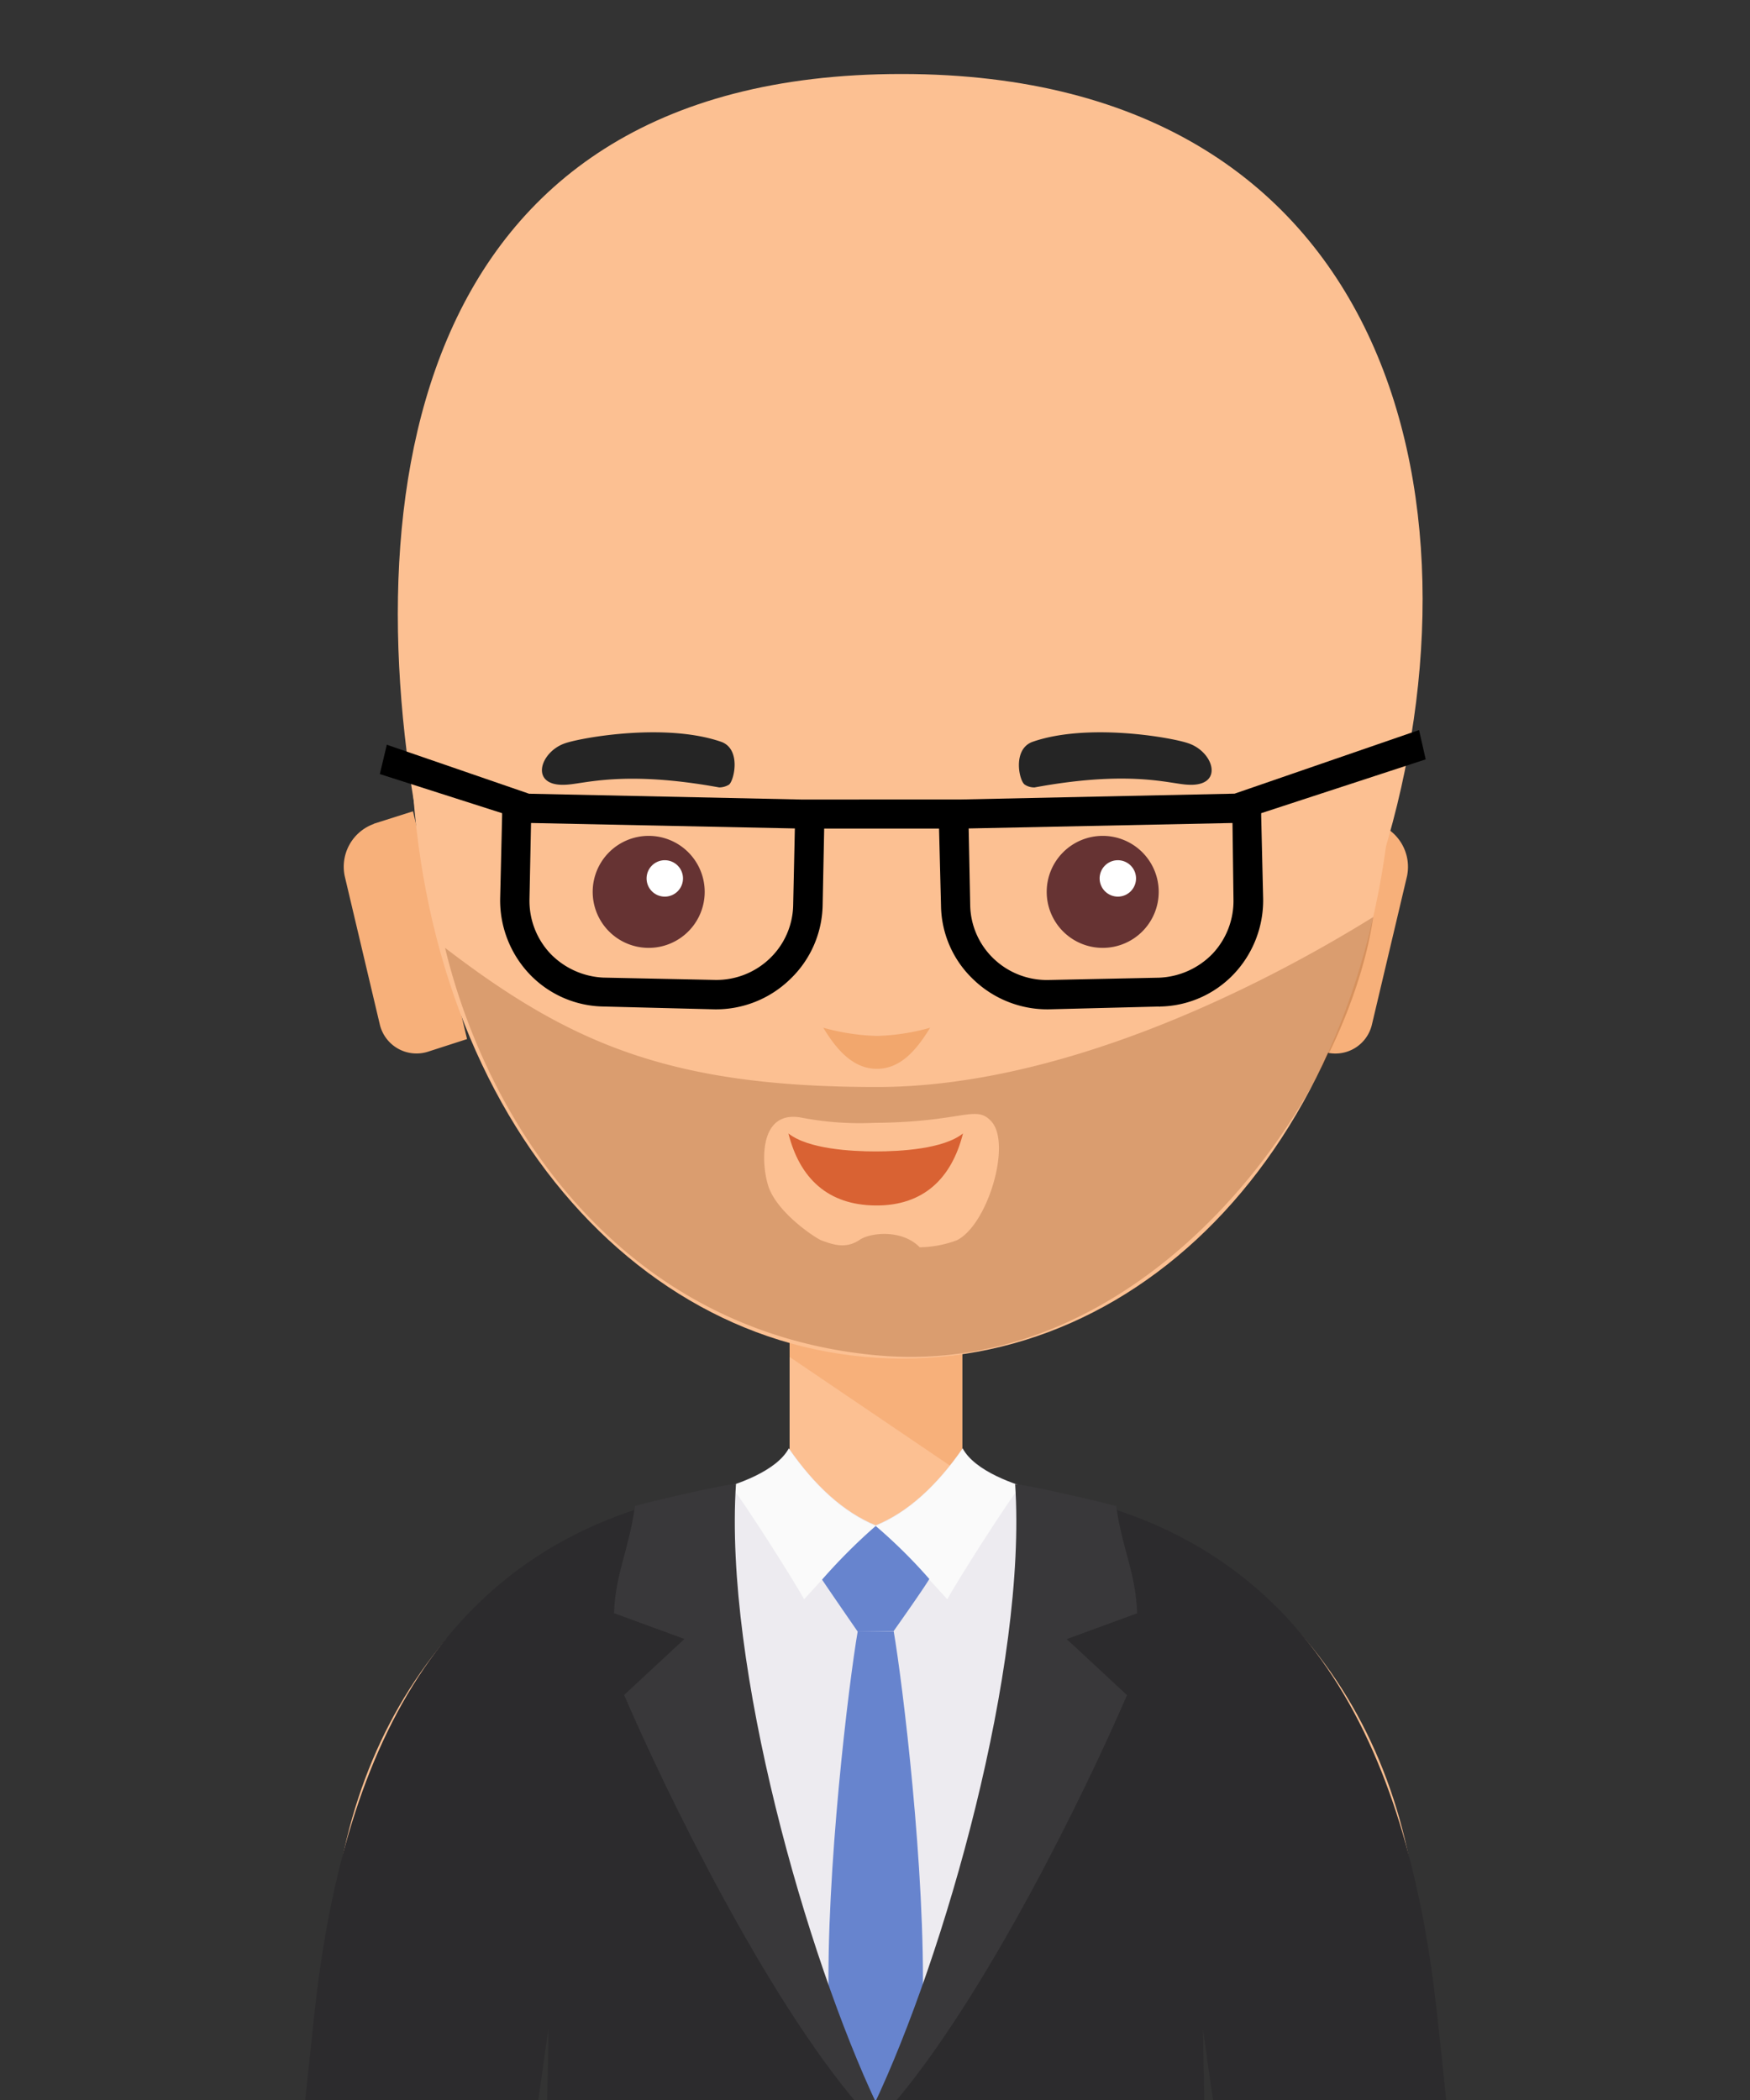<svg id="Capa_1" data-name="Capa 1" xmlns="http://www.w3.org/2000/svg" viewBox="0 0 250 300"><rect x="0" y="0" width="250" height="300" fill="#333333" stroke="none"/><defs><style>.cls-1{fill:#f7b07a;}.cls-1,.cls-10,.cls-11,.cls-12,.cls-13,.cls-2,.cls-3,.cls-4,.cls-5,.cls-6,.cls-7,.cls-8{fill-rule:evenodd;}.cls-2{fill:#fcc092;}.cls-3{fill:#edebf0;}.cls-4{fill:#fafafa;}.cls-5{fill:#6784ce;}.cls-6{fill:#2c2b2d;}.cls-7{fill:#39383a;}.cls-8{fill:#f2a76d;}.cls-9{fill:#d96233;}.cls-10{fill:#633;}.cls-11{fill:#fff;}.cls-12{fill:#252525;}.cls-13{fill:#75360b;opacity:0.25;}.cls-14{fill:none;}</style></defs><path class="cls-1" d="M53.36,117.69,59,115.9l7.72,32.54-5.54,1.79a5.39,5.39,0,0,1-6.93-3.91l-5-21.14a6.5,6.5,0,0,1,4.19-7.49Z"/><path class="cls-2" d="M201.87,268.66c-5.2-32.43-29.24-56-64.41-56.59V186.69H112.8v25.38c-35.23.56-59.22,24.16-64.47,56.59-.51,3.07-1.93,15.33-3.67,32.08H75.52c1.62-9.75,3.21-19.33,4.79-28.61-.13,10.3-.11,19.73-.08,28.61H170c0-8.88.05-18.31-.09-28.61,1.58,9.28,3.18,18.86,4.8,28.61h30.85C203.8,284,202.38,271.73,201.87,268.66Z"/><polygon class="cls-1" points="112.8 191.78 137.46 191.78 137.46 210.56 112.8 193.85 112.8 191.78"/><path class="cls-3" d="M148.47,213c-3.52-.84-9.22-2.86-10.95-6.1-3.64,5.26-7.78,9.11-12.42,11-4.64-1.91-8.78-5.76-12.41-11-1.74,3.24-7.44,5.26-11,6.1-5.29,11.7.06,38.82,20.48,87.71H128C148.42,251.85,153.77,224.73,148.47,213Z"/><path class="cls-4" d="M125.1,218c4.64-1.91,8.78-5.76,12.42-11,1.34,2.52,5,4.25,8.27,5.31-1.73,2-9.28,13.93-10.46,16.16-2.51-2.74-7.49-8.33-10.23-10.45Z"/><path class="cls-4" d="M125.1,218c-4.64-1.91-8.78-5.76-12.41-11-1.34,2.52-5,4.25-8.28,5.31,1.74,2,9.28,13.93,10.46,16.16,2.52-2.74,7.49-8.33,10.23-10.45Z"/><path class="cls-5" d="M127.67,233s4.2-5.92,5.09-7.43A74.25,74.25,0,0,0,125.1,218a80.74,80.74,0,0,0-7.66,7.66c1,1.51,5.09,7.43,5.09,7.43Z"/><path class="cls-5" d="M131.81,286.28c.45-18.85-2.91-46.14-4.14-53.24h-5.14c-1.23,7.1-4.59,34.39-4.14,53.24.93,5.27,3.78,10.5,5.86,14.46H126C128,296.78,130.88,291.55,131.81,286.28Z"/><path class="cls-6" d="M101.73,213c-39.93,6.59-52.95,39.19-56.81,74.59q-.7,6.56-1.39,13.12H76.8c.52-3.55,1-7.16,1.54-10.86,0,3.67-.11,7.28-.19,10.86h47.12C115.84,281.61,107.08,251.57,101.73,213Z"/><path class="cls-7" d="M105.14,212c-1.34,0-10.46,2.07-14.43,3.13-.89,6.43-2.74,9.39-3,15.32l10.06,3.69-8.61,8c6,13.93,20.17,43,33.47,58.58h2.67C115.24,279.45,103.41,238.06,105.14,212Z"/><path class="cls-6" d="M205.29,287.62c-3.86-35.4-16.89-68-56.82-74.59-5.34,38.54-14.11,68.58-23.53,87.71h47.11c-.07-3.58-.14-7.19-.19-10.86.51,3.7,1,7.31,1.55,10.86h33.26Q206,294.17,205.29,287.62Z"/><polygon class="cls-6" points="141.6 275.76 163.52 275.2 163.63 280.91 141.76 281.47 141.6 275.76"/><path class="cls-7" d="M161,242.16l-8.61-8,10.06-3.69c-.22-5.93-2.07-8.89-3-15.32-4-1.06-13.08-3.08-14.43-3.13,1.73,26-10.09,67.43-20.19,88.72h2.66C140.83,285.13,155,256.09,161,242.16Z"/><path class="cls-1" d="M196.84,117.69l-5.59-1.79-7.72,32.54,5.54,1.79a5.36,5.36,0,0,0,6.93-3.91l5-21.14a6.52,6.52,0,0,0-4.2-7.49Z"/><path class="cls-2" d="M128.9,22.25c38.75,0,70.24,28.41,70.24,81.53s-31.49,90.3-70.24,90.3-70.23-37.18-70.23-90.3S90.1,22.25,128.9,22.25Z"/><path class="cls-8" d="M117.61,146.82a31.93,31.93,0,0,0,7.66,1.17,31.07,31.07,0,0,0,7.6-1.17c-1.9,3.13-4.19,5.87-7.6,5.87s-5.76-2.74-7.66-5.87Z"/><path class="cls-9" d="M125.1,164.49c3.52,0,9.68-.34,12.47-2.57-1.62,6.43-5.65,10.34-12.47,10.29s-10.85-3.86-12.47-10.29c2.8,2.23,9,2.57,12.47,2.57Z"/><path class="cls-10" d="M92.67,135.41a8,8,0,1,0-8-8,8,8,0,0,0,8,8Z"/><path class="cls-10" d="M157.53,135.41a8,8,0,1,0-8-8,8,8,0,0,0,8,8Z"/><path class="cls-11" d="M159.71,128.09a2.6,2.6,0,1,0-2.62-2.57,2.61,2.61,0,0,0,2.62,2.57Z"/><path class="cls-11" d="M95,128.09a2.6,2.6,0,1,0-2.63-2.57A2.6,2.6,0,0,0,95,128.09Z"/><path class="cls-12" d="M80.76,106.17c2.52-.84,14.31-2.91,22.2-.22,3,1,1.9,5.64,1.17,6.15a2.72,2.72,0,0,1-1.39.39C89.09,110,83.39,112,80.87,112.1c-5.31.33-3.8-4.7-.11-5.93Z"/><path class="cls-12" d="M169.72,106.17c-2.46-.84-14.31-2.91-22.14-.22-3,1-2,5.64-1.17,6.15a2.45,2.45,0,0,0,1.39.39c13.65-2.52,19.29-.51,21.87-.39,5.25.33,3.8-4.7.05-5.93Z"/><path class="cls-2" d="M61.05,124.57c3.49-20.75,7-45.35,27.24-57,9.37-5.37,21.91-1.9,40.5-1.85s31.12-3.52,40.5,1.85c20.24,11.63,24,36.23,27.57,57,16.42-50.33,3.6-114-68.07-114s-78.89,63.08-67.74,114Z"/><path d="M113.55,118.35l-37.69-.78-.22,10.85h0v.05a11,11,0,0,0,3,7.78,11.24,11.24,0,0,0,7.6,3.41h.06l15.82.33a11,11,0,0,0,7.78-3,10.83,10.83,0,0,0,3.41-7.66Zm23.82-4.14,39-.83,26.35-9.09.95,4.19-23.5,7.69v.39l.28,11.86h0a15.32,15.32,0,0,1-4.19,10.73,14.88,14.88,0,0,1-10.57,4.64l-.06.06h0v-.06l-15.82.4a15.23,15.23,0,0,1-10.74-4.25,14.79,14.79,0,0,1-4.64-10.57l-.28-11H117.74l-.22,11a15,15,0,0,1-4.7,10.57,15.19,15.19,0,0,1-10.73,4.25l-15.83-.4v.06h0v-.06a14.91,14.91,0,0,1-10.62-4.64,15.32,15.32,0,0,1-4.19-10.73h0l.28-11.86v-.39l-17.47-5.59,1-4.19,20.32,7,39,.83Zm38.7,3.36-37.69.78.22,11A10.83,10.83,0,0,0,142,137a11,11,0,0,0,7.77,3l15.83-.33h0a11.24,11.24,0,0,0,7.61-3.41,11,11,0,0,0,3-7.78v-.05h0Z"/><path class="cls-13" d="M125.27,155.29c-29.32,0-43.68-6.07-61.69-19.88,6.11,25.28,25.28,54.86,61.69,58.21C164.14,197.2,192.36,157,196.18,131,178.68,141.86,150.92,155.29,125.27,155.29Zm11.42,21.89a15.53,15.53,0,0,1-5.31,1c-2.5-2.58-7-2.11-8.54-1.08-1.93,1.32-3.69.77-5.49.1-.75-.28-5.81-3.56-7.39-7.22-1.12-2.57-2.08-11.68,4.67-10.29a44.5,44.5,0,0,0,10.19.72c12.89-.1,14.56-2.68,16.81-.2C144.54,163.43,141.09,175,136.69,177.18Z"/><rect class="cls-14" width="250" height="300"/></svg>